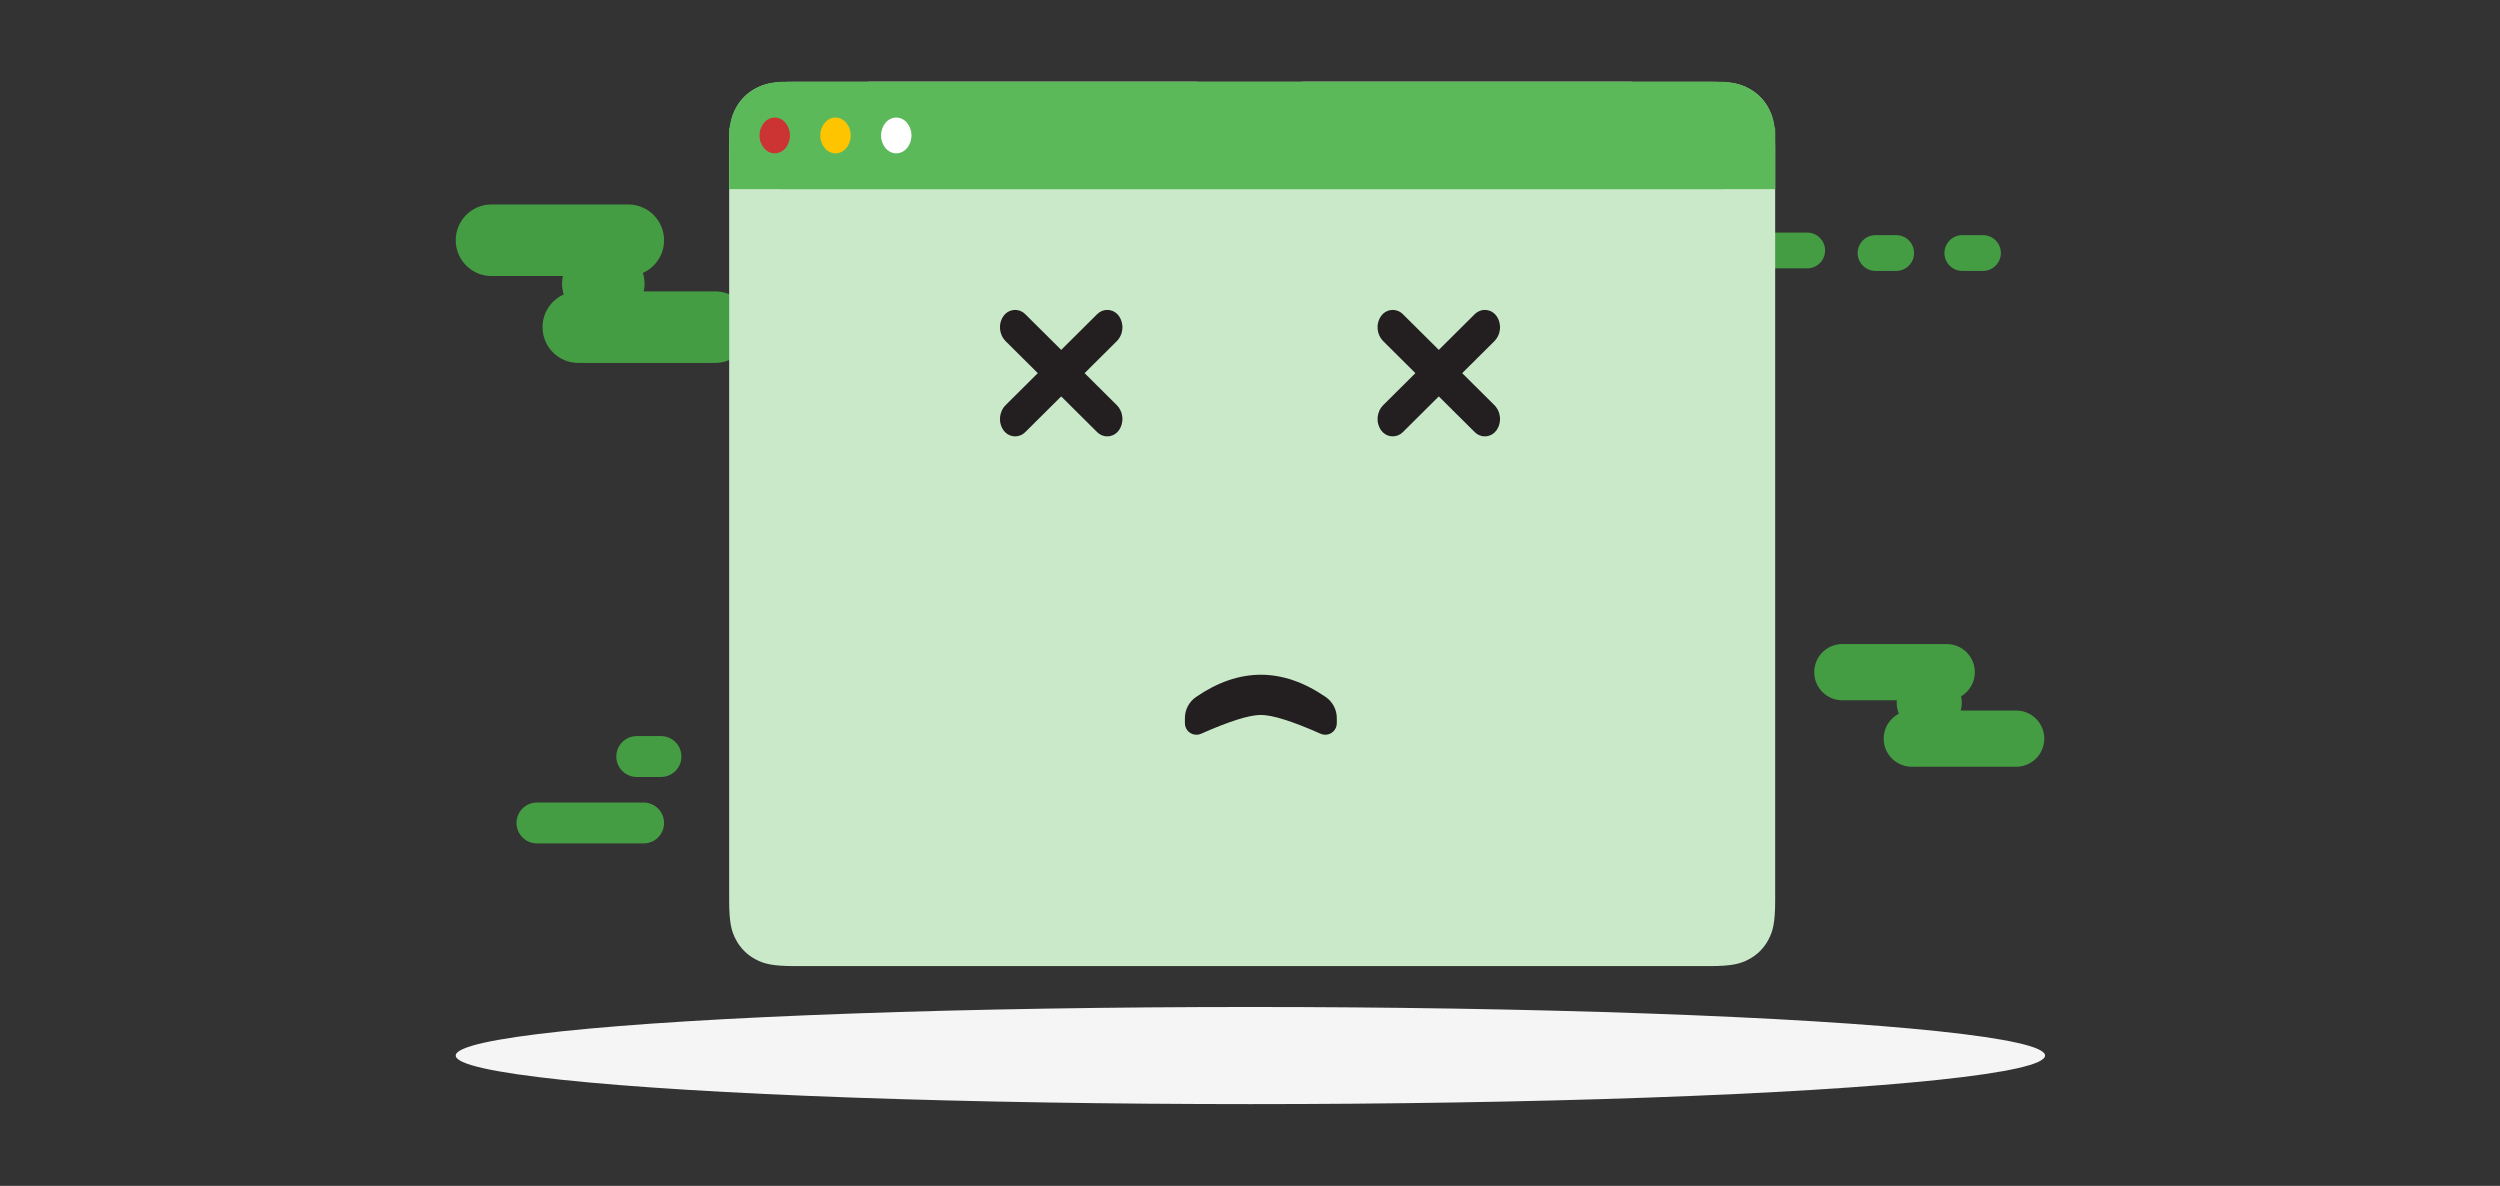<?xml version="1.0" encoding="UTF-8"?>
<svg width="390px" height="185px" viewBox="0 0 390 185" version="1.1" xmlns="http://www.w3.org/2000/svg" xmlns:xlink="http://www.w3.org/1999/xlink">
    <rect x="0" y="0" width="390" height="185" fill="#333333" stroke="none"/>
    <title>Group 2</title>
    <g id="Error-page" stroke="none" stroke-width="1" fill="none" fill-rule="evenodd">
        <g id="Group-2">
            <rect id="Rectangle" x="0" y="0" width="390" height="185"></rect>
            <g id="Group-3" transform="translate(264.401, 36.282)" fill="#459D43">
                <path d="M10.156,-7.365 C11.698,-7.365 12.947,-6.116 12.947,-4.574 L12.947,10.156 C12.947,11.698 11.698,12.947 10.156,12.947 C8.615,12.947 7.365,11.698 7.365,10.156 L7.365,-4.574 C7.365,-6.116 8.615,-7.365 10.156,-7.365 Z" id="Rectangle" transform="translate(10.156, 2.791) rotate(90) translate(-10.156, -2.791) "></path>
                <path d="M29.792,-1.211 C31.333,-1.211 32.583,0.038 32.583,1.58 L32.583,4.8 C32.583,6.341 31.333,7.591 29.792,7.591 C28.25,7.591 27.001,6.341 27.001,4.8 L27.001,1.58 C27.001,0.038 28.25,-1.211 29.792,-1.211 Z" id="Rectangle" transform="translate(29.792, 3.19) rotate(90) translate(-29.792, -3.19) "></path>
                <path d="M43.333,-1.211 C44.875,-1.211 46.124,0.038 46.124,1.58 L46.124,4.8 C46.124,6.341 44.875,7.591 43.333,7.591 C41.792,7.591 40.542,6.341 40.542,4.8 L40.542,1.58 C40.542,0.038 41.792,-1.211 43.333,-1.211 Z" id="Rectangle" transform="translate(43.333, 3.19) rotate(90) translate(-43.333, -3.19) "></path>
            </g>
            <g id="Group-3" transform="translate(80.573, 114.828)" fill="#459D43">
                <path d="M11.51,2.046 C13.272,2.046 14.7,3.474 14.7,5.235 L14.7,21.877 C14.7,23.638 13.272,25.066 11.51,25.066 C9.749,25.066 8.321,23.638 8.321,21.877 L8.321,5.235 C8.321,3.474 9.749,2.046 11.51,2.046 Z" id="Rectangle" transform="translate(11.51, 13.556) rotate(90) translate(-11.51, -13.556) "></path>
                <path d="M20.651,-1.888 C22.413,-1.888 23.841,-0.46 23.841,1.301 L23.841,5.078 C23.841,6.84 22.413,8.268 20.651,8.268 C18.889,8.268 17.461,6.84 17.461,5.078 L17.461,1.301 C17.461,-0.46 18.889,-1.888 20.651,-1.888 Z" id="Rectangle" transform="translate(20.651, 3.19) rotate(90) translate(-20.651, -3.19) "></path>
                <path d="M42.318,8.478 C44.079,8.478 45.507,9.906 45.507,11.668 L45.507,15.445 C45.507,17.206 44.079,18.634 42.318,18.634 C40.556,18.634 39.128,17.206 39.128,15.445 L39.128,11.668 C39.128,9.906 40.556,8.478 42.318,8.478 Z" id="Rectangle" transform="translate(42.318, 13.556) rotate(90) translate(-42.318, -13.556) "></path>
            </g>
            <ellipse id="Oval" fill="#F5F5F5" cx="195.062" cy="164.666" rx="123.968" ry="7.575"></ellipse>
            <path d="M98.012,31.897 C101.095,31.897 103.594,34.396 103.594,37.478 C103.594,39.75 102.237,41.705 100.29,42.576 C100.457,43.105 100.547,43.67 100.547,44.256 C100.547,44.667 100.502,45.068 100.418,45.454 L111.554,45.453 C114.636,45.453 117.135,47.952 117.135,51.034 C117.135,54.117 114.636,56.616 111.554,56.616 L90.217,56.616 C87.135,56.616 84.635,54.117 84.635,51.034 C84.635,48.763 85.993,46.808 87.941,45.937 C87.772,45.406 87.682,44.842 87.682,44.256 C87.682,43.846 87.727,43.445 87.811,43.06 L76.676,43.06 C73.593,43.06 71.094,40.561 71.094,37.478 C71.094,34.396 73.593,31.897 76.676,31.897 L98.012,31.897 Z" id="Combined-Shape" fill="#459D43"></path>
            <path d="M303.687,100.474 C306.109,100.474 308.073,102.438 308.073,104.86 C308.073,106.465 307.211,107.868 305.925,108.633 C306.001,108.956 306.042,109.296 306.042,109.644 C306.042,110.059 305.984,110.461 305.876,110.841 L314.52,110.841 C316.943,110.841 318.906,112.804 318.906,115.226 C318.906,117.648 316.943,119.612 314.52,119.612 L298.24,119.612 C295.818,119.612 293.854,117.648 293.854,115.226 C293.854,113.531 294.815,112.061 296.223,111.331 C296.005,110.813 295.885,110.242 295.885,109.644 C295.885,109.51 295.891,109.377 295.903,109.246 L287.407,109.246 C284.984,109.246 283.021,107.282 283.021,104.86 C283.021,102.438 284.984,100.474 287.407,100.474 L303.687,100.474 Z" id="Combined-Shape" fill="#459D43"></path>
            <rect id="Rectangle" fill="#D8D8D8" x="135.417" y="12.759" width="51.458" height="19.138"></rect>
            <rect id="Rectangle" fill="#D8D8D8" x="203.125" y="12.759" width="51.458" height="19.138"></rect>
            <path d="M124.006,12.759 L266.672,12.759 C270.238,12.759 271.531,13.13 272.834,13.827 C274.138,14.524 275.161,15.548 275.859,16.851 C276.556,18.155 276.927,19.448 276.927,23.014 L276.927,140.456 C276.927,144.022 276.556,145.315 275.859,146.619 C275.161,147.922 274.138,148.945 272.834,149.643 C271.531,150.34 270.238,150.711 266.672,150.711 L124.006,150.711 C120.439,150.711 119.146,150.34 117.843,149.643 C116.539,148.945 115.516,147.922 114.819,146.619 C114.121,145.315 113.75,144.022 113.75,140.456 L113.75,23.014 C113.75,19.448 114.121,18.155 114.819,16.851 C115.516,15.548 116.539,14.524 117.843,13.827 C119.146,13.13 120.439,12.759 124.006,12.759 Z" id="Rectangle" fill="#CAE9C9"></path>
            <path d="M122.123,12.759 L268.554,12.759 C270.189,12.759 271.664,13.144 272.904,13.84 C274.144,14.535 275.15,15.541 275.846,16.782 C276.542,18.022 276.927,19.497 276.927,21.131 C276.927,22.766 276.542,24.241 275.846,25.481 C275.15,26.722 274.144,27.727 272.904,28.423 C271.664,29.119 270.189,29.504 268.554,29.504 L122.123,29.504 C120.489,29.504 119.013,29.119 117.773,28.423 C116.533,27.727 115.527,26.722 114.831,25.481 C114.136,24.241 113.75,22.766 113.75,21.131 C113.75,19.497 114.136,18.022 114.831,16.782 C115.527,15.541 116.533,14.535 117.773,13.84 C119.013,13.144 120.489,12.759 122.123,12.759 Z" id="Rectangle" fill="#5CB95A"></path>
            <polygon id="Rectangle" fill="#5CB95A" points="113.75 19.935 276.927 19.935 276.927 29.504 113.75 29.504"></polygon>
            <ellipse id="Oval" fill="#CC3333" cx="120.859" cy="21.131" rx="2.37" ry="2.791"></ellipse>
            <ellipse id="Oval" fill="#FFC400" cx="130.339" cy="21.131" rx="2.37" ry="2.791"></ellipse>
            <ellipse id="Oval" fill="#FFFFFF" cx="139.818" cy="21.131" rx="2.37" ry="2.791"></ellipse>
            <g id="Group" transform="translate(154.999, 47.15)" fill="#231F20">
                <path d="M11.613,-1.565 C12.829,-1.664 13.895,-0.76 13.995,0.456 C14.005,0.578 14.004,0.7 13.994,0.822 L12.302,20.873 C12.175,22.374 10.983,23.563 9.482,23.686 C8.266,23.786 7.2,22.881 7.101,21.666 C7.091,21.544 7.091,21.421 7.101,21.3 L8.794,1.248 C8.92,-0.252 10.113,-1.442 11.613,-1.565 Z" id="Rectangle" transform="translate(10.548, 11.061) rotate(-50) translate(-10.548, -11.061) "></path>
                <path d="M9.482,-1.565 C10.983,-1.442 12.175,-0.252 12.302,1.248 L13.994,21.3 C14.097,22.515 13.195,23.583 11.979,23.686 C11.858,23.696 11.735,23.696 11.613,23.686 C10.113,23.563 8.92,22.374 8.794,20.873 L7.101,0.822 C6.999,-0.393 7.901,-1.462 9.116,-1.564 C9.238,-1.575 9.36,-1.575 9.482,-1.565 Z" id="Rectangle" transform="translate(10.548, 11.061) rotate(50) translate(-10.548, -11.061) "></path>
            </g>
            <g id="Group" transform="translate(213.905, 47.15)" fill="#231F20">
                <path d="M11.613,-1.565 C12.829,-1.664 13.895,-0.76 13.995,0.456 C14.005,0.578 14.004,0.7 13.994,0.822 L12.302,20.873 C12.175,22.374 10.983,23.563 9.482,23.686 C8.266,23.786 7.2,22.881 7.101,21.666 C7.091,21.544 7.091,21.421 7.101,21.3 L8.794,1.248 C8.92,-0.252 10.113,-1.442 11.613,-1.565 Z" id="Rectangle" transform="translate(10.548, 11.061) rotate(-50) translate(-10.548, -11.061) "></path>
                <path d="M9.482,-1.565 C10.983,-1.442 12.175,-0.252 12.302,1.248 L13.994,21.3 C14.097,22.515 13.195,23.583 11.979,23.686 C11.858,23.696 11.735,23.696 11.613,23.686 C10.113,23.563 8.92,22.374 8.794,20.873 L7.101,0.822 C6.999,-0.393 7.901,-1.462 9.116,-1.564 C9.238,-1.575 9.36,-1.575 9.482,-1.565 Z" id="Rectangle" transform="translate(10.548, 11.061) rotate(50) translate(-10.548, -11.061) "></path>
            </g>
            <path d="M198.277,98.593 L199.074,98.593 C200.067,98.593 200.871,99.397 200.871,100.39 C200.871,100.641 200.819,100.889 200.717,101.118 C198.76,105.532 197.782,108.64 197.782,110.442 C197.782,112.244 198.76,115.352 200.717,119.766 C201.119,120.673 200.71,121.734 199.803,122.137 C199.573,122.238 199.325,122.291 199.074,122.291 L198.277,122.291 C196.959,122.291 195.725,121.641 194.979,120.554 C192.666,117.183 191.51,113.813 191.51,110.442 C191.51,107.071 192.666,103.7 194.979,100.33 C195.725,99.243 196.959,98.593 198.277,98.593 Z" id="Rectangle" fill="#231F20" transform="translate(196.693, 110.442) rotate(90) translate(-196.693, -110.442) "></path>
        </g>
    </g>
</svg>